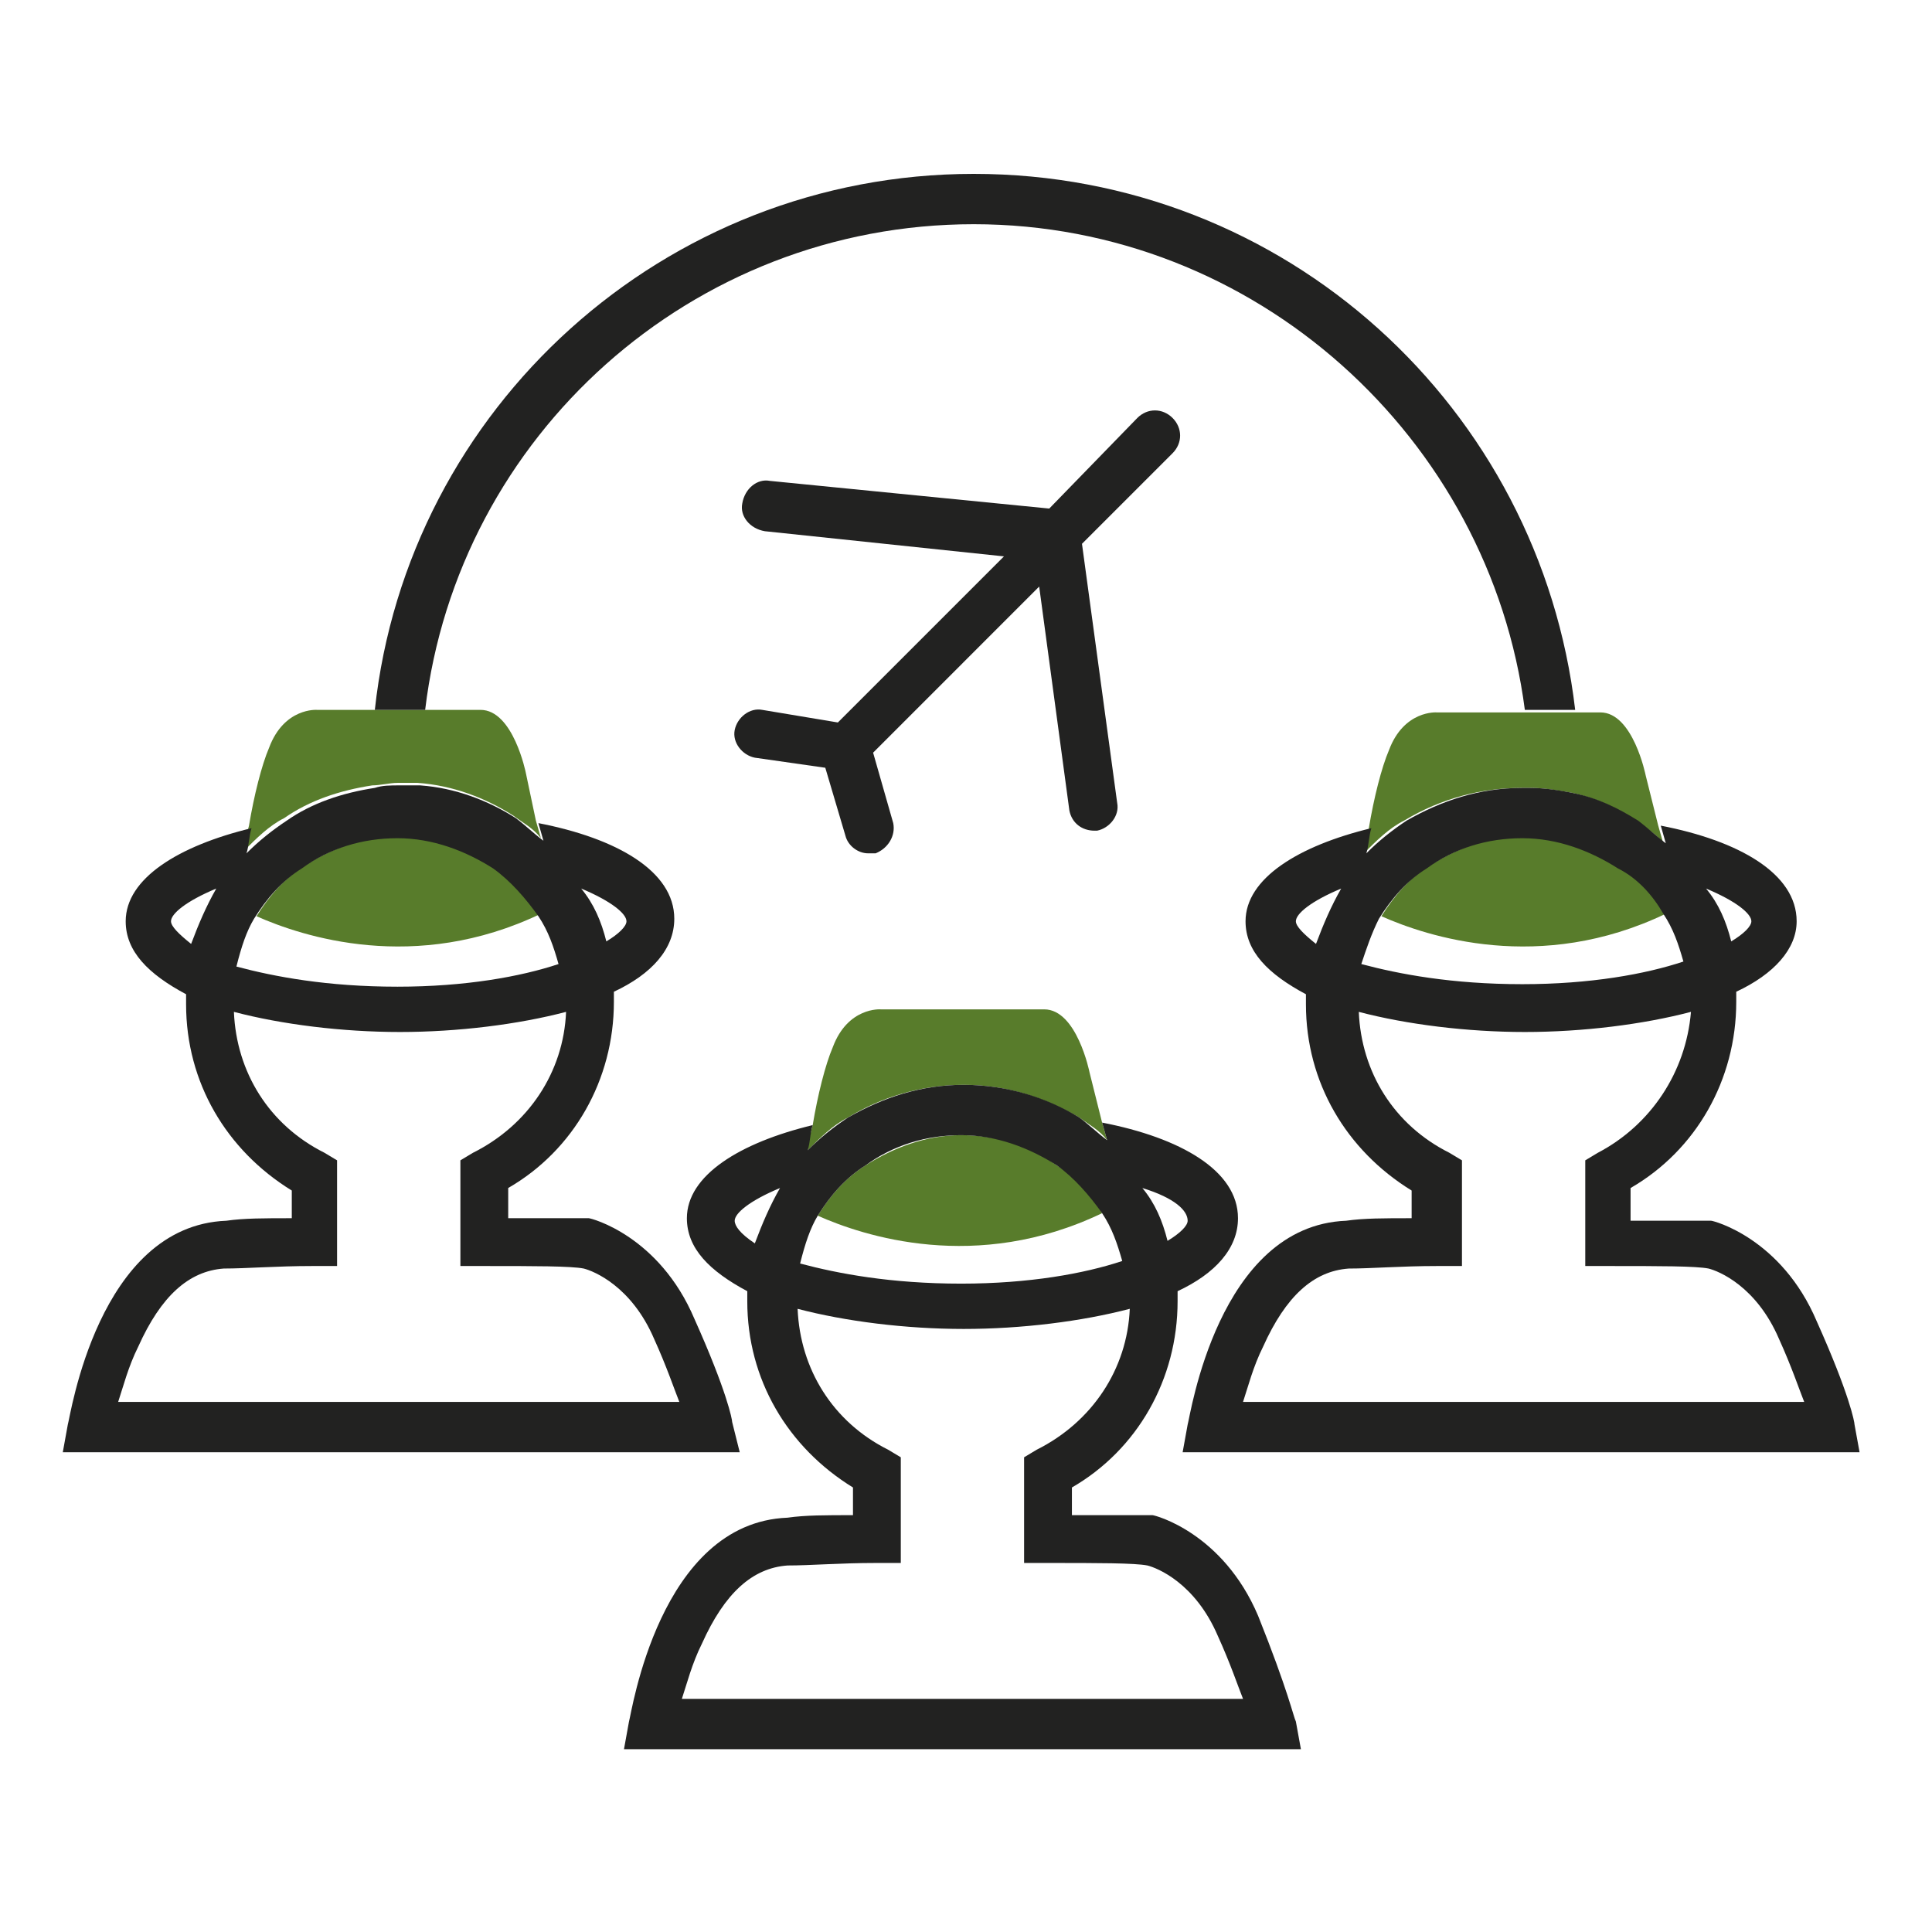 <svg width="100" height="100" viewBox="0 0 100 100" fill="none" xmlns="http://www.w3.org/2000/svg">
<path d="M27.216 40C27.216 40 26.565 36.743 24.872 36.743C24.351 36.743 23.178 36.743 22.006 36.743C21.224 36.743 20.313 36.743 19.401 36.743C17.708 36.743 16.405 36.743 16.405 36.743C16.405 36.743 14.712 36.613 13.93 38.697C13.54 39.609 13.149 41.172 12.888 42.735C12.758 43.256 12.628 43.647 12.628 44.038C13.279 43.386 13.93 42.735 14.712 42.344C16.015 41.432 17.578 40.911 19.271 40.651C19.662 40.651 20.183 40.521 20.573 40.521C20.964 40.521 21.224 40.521 21.615 40.521C23.439 40.651 25.132 41.302 26.565 42.214C27.086 42.605 27.607 42.865 27.998 43.386L27.737 42.474L27.216 40Z" fill="#587C2B"/>
<path d="M25.652 44.819C24.22 43.777 22.526 43.256 20.703 43.256C18.879 43.256 17.186 43.907 15.753 44.819C14.711 45.47 13.93 46.382 13.278 47.424C15.623 48.466 21.484 50.42 27.997 47.294C27.346 46.382 26.564 45.47 25.652 44.819Z" fill="#587C2B"/>
<path d="M83.876 44.819C82.443 43.777 80.75 43.256 78.926 43.256C77.103 43.256 75.409 43.907 73.977 44.819C72.935 45.47 72.153 46.382 71.502 47.424C73.847 48.466 79.708 50.42 86.22 47.294C85.569 46.382 84.788 45.47 83.876 44.819Z" fill="#587C2B"/>
<path d="M78.797 40.781C78.927 40.781 79.057 40.781 79.187 40.781C79.969 40.781 80.62 40.911 81.402 41.042C82.574 41.302 83.746 41.823 84.658 42.474C85.179 42.865 85.7 43.126 86.091 43.647L85.83 42.735L85.179 40.13C85.179 40.13 84.528 36.874 82.835 36.874C82.444 36.874 81.923 36.874 81.272 36.874C80.49 36.874 79.578 36.874 78.666 36.874C76.452 36.874 74.368 36.874 74.368 36.874C74.368 36.874 72.675 36.743 71.893 38.827C71.503 39.739 71.112 41.302 70.851 42.865C70.721 43.386 70.591 43.777 70.591 44.168C71.242 43.517 71.893 42.865 72.675 42.474C74.629 41.302 76.713 40.781 78.797 40.781Z" fill="#587C2B"/>
<path d="M54.699 60.319C53.266 59.277 51.573 58.756 49.749 58.756C47.926 58.756 46.233 59.408 44.8 60.319C43.758 60.971 42.977 61.882 42.325 62.924C44.67 63.967 50.531 65.92 57.044 62.794C56.523 61.752 55.741 60.971 54.699 60.319Z" fill="#587C2B"/>
<path d="M56.393 55.5C56.393 55.5 55.742 52.244 54.048 52.244C52.355 52.244 45.582 52.244 45.582 52.244C45.582 52.244 43.889 52.113 43.107 54.197C42.716 55.109 42.326 56.672 42.065 58.235C41.935 58.756 41.805 59.147 41.805 59.538C42.456 58.886 43.107 58.235 43.889 57.844C45.582 56.802 47.666 56.151 49.88 56.151C52.095 56.151 54.048 56.802 55.872 57.844C56.393 58.235 56.914 58.496 57.305 59.017L57.044 58.105L56.393 55.5Z" fill="#587C2B"/>
<path d="M50.401 11.605C64.99 11.605 77.103 22.676 78.926 36.744C79.838 36.744 80.75 36.744 81.531 36.744C79.708 21.113 66.552 9 50.401 9C34.38 9 21.095 21.113 19.401 36.744C20.183 36.744 21.095 36.744 22.006 36.744C23.7 22.546 35.813 11.605 50.401 11.605Z" fill="#222221"/>
<path d="M37.897 73.605C37.897 73.475 37.636 72.042 35.943 68.264C34.12 63.966 30.603 63.054 30.473 63.054H30.342H30.212C30.212 63.054 28.649 63.054 26.305 63.054V61.491C29.691 59.538 31.775 55.891 31.775 51.853C31.775 51.722 31.775 51.592 31.775 51.332C33.729 50.42 34.901 49.117 34.901 47.554C34.901 45.08 31.905 43.386 27.868 42.605L28.128 43.517C27.607 43.126 27.216 42.735 26.695 42.344C25.262 41.433 23.569 40.781 21.746 40.651C21.485 40.651 21.095 40.651 20.704 40.651C20.183 40.651 19.792 40.651 19.401 40.781C17.708 41.042 16.145 41.563 14.842 42.475C14.061 42.996 13.41 43.517 12.758 44.168C12.889 43.777 12.889 43.256 13.019 42.865C9.242 43.777 6.506 45.47 6.506 47.685C6.506 49.248 7.679 50.42 9.632 51.462C9.632 51.592 9.632 51.722 9.632 51.983C9.632 56.021 11.716 59.538 15.103 61.622V63.054C13.67 63.054 12.628 63.054 11.716 63.185C5.074 63.445 3.641 73.344 3.51 73.735L3.25 75.168H38.288L37.897 73.605ZM13.149 47.554C13.8 46.512 14.582 45.601 15.624 44.949C17.057 43.907 18.75 43.386 20.573 43.386C22.397 43.386 24.09 44.038 25.523 44.949C26.435 45.601 27.216 46.512 27.868 47.424C28.389 48.206 28.649 48.987 28.91 49.899C26.956 50.55 24.09 51.071 20.573 51.071C16.926 51.071 14.191 50.55 12.237 50.029C12.498 48.987 12.758 48.206 13.149 47.554ZM32.426 47.685C32.426 47.945 32.036 48.336 31.384 48.727C31.124 47.685 30.733 46.773 30.082 45.991C31.645 46.643 32.426 47.294 32.426 47.685ZM8.851 47.685C8.851 47.294 9.632 46.643 11.195 45.991C10.674 46.903 10.284 47.815 9.893 48.857C9.242 48.336 8.851 47.945 8.851 47.685ZM6.116 72.563C6.376 71.781 6.637 70.739 7.158 69.697C8.33 67.092 9.763 65.79 11.586 65.659C12.758 65.659 14.321 65.529 16.145 65.529H17.447V60.059L16.796 59.668C13.931 58.235 12.237 55.5 12.107 52.374C14.582 53.025 17.708 53.416 20.704 53.416C23.7 53.416 26.826 53.025 29.3 52.374C29.17 55.5 27.347 58.235 24.481 59.668L23.83 60.059V65.529H25.132C27.607 65.529 29.561 65.529 30.212 65.659C30.733 65.79 32.687 66.571 33.859 69.306C34.51 70.739 34.901 71.912 35.162 72.563H6.116Z" fill="#222221"/>
<path d="M81.402 41.042C80.751 40.912 79.969 40.782 79.188 40.782C79.057 40.782 78.927 40.782 78.797 40.782C76.583 40.782 74.629 41.433 72.805 42.475C72.024 42.996 71.373 43.517 70.721 44.168C70.852 43.777 70.852 43.256 70.982 42.865C67.204 43.777 64.469 45.471 64.469 47.685C64.469 49.248 65.641 50.42 67.595 51.462C67.595 51.592 67.595 51.723 67.595 51.983C67.595 56.021 69.679 59.538 73.066 61.622V63.054C71.633 63.054 70.591 63.054 69.679 63.185C63.036 63.445 61.604 73.344 61.473 73.735L61.213 75.168H96.251L95.99 73.735C95.99 73.605 95.73 72.172 94.036 68.395C92.213 64.097 88.696 63.185 88.566 63.185H88.436H88.305C88.305 63.185 86.742 63.185 84.398 63.185V61.492C87.784 59.538 89.868 55.891 89.868 51.853C89.868 51.723 89.868 51.592 89.868 51.332C91.822 50.42 92.994 49.118 92.994 47.685C92.994 45.21 89.999 43.517 85.961 42.735L86.221 43.647C85.7 43.256 85.309 42.865 84.788 42.475C83.746 41.824 82.704 41.303 81.402 41.042ZM86.091 47.294C86.612 48.076 86.873 48.857 87.133 49.769C85.179 50.42 82.314 50.941 78.797 50.941C75.15 50.941 72.415 50.42 70.461 49.899C70.721 49.118 70.982 48.336 71.373 47.555C72.024 46.513 72.805 45.601 73.847 44.95C75.28 43.907 76.973 43.386 78.797 43.386C80.62 43.386 82.314 44.038 83.746 44.95C84.788 45.471 85.57 46.382 86.091 47.294ZM67.074 47.685C67.074 47.294 67.856 46.643 69.419 45.992C68.898 46.903 68.507 47.815 68.116 48.857C67.465 48.336 67.074 47.945 67.074 47.685ZM82.704 59.668L82.053 60.059V65.529H83.356C85.831 65.529 87.784 65.529 88.436 65.66C88.957 65.79 90.91 66.571 92.083 69.307C92.734 70.739 93.125 71.912 93.385 72.563H64.339C64.599 71.781 64.86 70.739 65.381 69.697C66.553 67.092 67.986 65.79 69.809 65.66C70.982 65.66 72.545 65.529 74.368 65.529H75.671V60.059L75.02 59.668C72.154 58.235 70.461 55.5 70.331 52.374C72.805 53.025 75.931 53.416 78.927 53.416C81.923 53.416 85.049 53.025 87.524 52.374C87.263 55.5 85.44 58.235 82.704 59.668ZM90.65 47.685C90.65 47.945 90.259 48.336 89.608 48.727C89.347 47.685 88.957 46.773 88.305 45.992C89.868 46.643 90.65 47.294 90.65 47.685Z" fill="#222221"/>
<path d="M65.12 83.634C63.297 79.336 59.78 78.424 59.65 78.424H59.52H59.389C59.389 78.424 57.826 78.424 55.482 78.424V76.992C58.868 75.038 60.952 71.391 60.952 67.353C60.952 67.223 60.952 67.093 60.952 66.832C62.906 65.92 64.078 64.618 64.078 63.055C64.078 60.58 61.083 58.887 57.045 58.105L57.305 59.017C56.784 58.626 56.394 58.235 55.872 57.845C54.179 56.803 52.095 56.151 49.881 56.151C47.667 56.151 45.713 56.803 43.889 57.845C43.108 58.366 42.456 58.887 41.805 59.538C41.935 59.147 41.935 58.626 42.066 58.235C38.288 59.147 35.553 60.84 35.553 63.055C35.553 64.618 36.725 65.79 38.679 66.832C38.679 66.962 38.679 67.093 38.679 67.353C38.679 71.391 40.763 74.908 44.15 76.992V78.424C42.717 78.424 41.675 78.424 40.763 78.555C34.12 78.815 32.688 88.714 32.557 89.105L32.297 90.538H67.335L67.074 89.105C66.944 88.844 66.683 87.542 65.12 83.634ZM42.326 62.924C42.977 61.882 43.759 60.971 44.801 60.319C46.234 59.277 47.927 58.756 49.751 58.756C51.574 58.756 53.267 59.408 54.7 60.319C55.612 60.971 56.393 61.882 57.045 62.794C57.566 63.576 57.826 64.357 58.087 65.269C56.133 65.92 53.267 66.441 49.751 66.441C46.104 66.441 43.368 65.92 41.414 65.399C41.675 64.357 41.935 63.576 42.326 62.924ZM61.473 63.185C61.473 63.445 61.083 63.836 60.431 64.227C60.171 63.185 59.78 62.273 59.129 61.492C60.822 62.013 61.473 62.664 61.473 63.185ZM38.028 63.185C38.028 62.794 38.809 62.143 40.373 61.492C39.852 62.403 39.461 63.315 39.07 64.357C38.288 63.836 38.028 63.445 38.028 63.185ZM35.293 87.933C35.553 87.151 35.814 86.109 36.335 85.067C37.507 82.462 38.94 81.16 40.763 81.029C41.935 81.029 43.498 80.899 45.322 80.899H46.625V75.429L45.973 75.038C43.108 73.605 41.414 70.87 41.284 67.744C43.759 68.395 46.885 68.786 49.881 68.786C52.877 68.786 56.003 68.395 58.477 67.744C58.347 70.87 56.524 73.605 53.658 75.038L53.007 75.429V80.899H54.309C56.784 80.899 58.738 80.899 59.389 81.029C59.91 81.16 61.864 81.941 63.036 84.677C63.688 86.109 64.078 87.281 64.339 87.933H35.293Z" fill="#222221"/>
<path d="M60.692 21.634C60.171 21.113 59.389 21.113 58.868 21.634L54.309 26.323L39.851 24.891C39.2 24.76 38.549 25.281 38.419 26.063C38.288 26.714 38.809 27.366 39.591 27.496L51.965 28.798L43.368 37.395L39.461 36.744C38.809 36.613 38.158 37.134 38.028 37.786C37.898 38.437 38.419 39.088 39.07 39.218L42.717 39.739L43.759 43.256C43.889 43.777 44.41 44.168 44.931 44.168C45.062 44.168 45.192 44.168 45.322 44.168C45.973 43.907 46.364 43.256 46.234 42.605L45.192 38.958L53.788 30.361L55.351 41.954C55.482 42.605 56.003 42.996 56.654 42.996H56.784C57.435 42.865 57.956 42.214 57.826 41.563L56.003 28.147L60.692 23.458C61.213 22.937 61.213 22.155 60.692 21.634Z" fill="#222221"/>
</svg>
